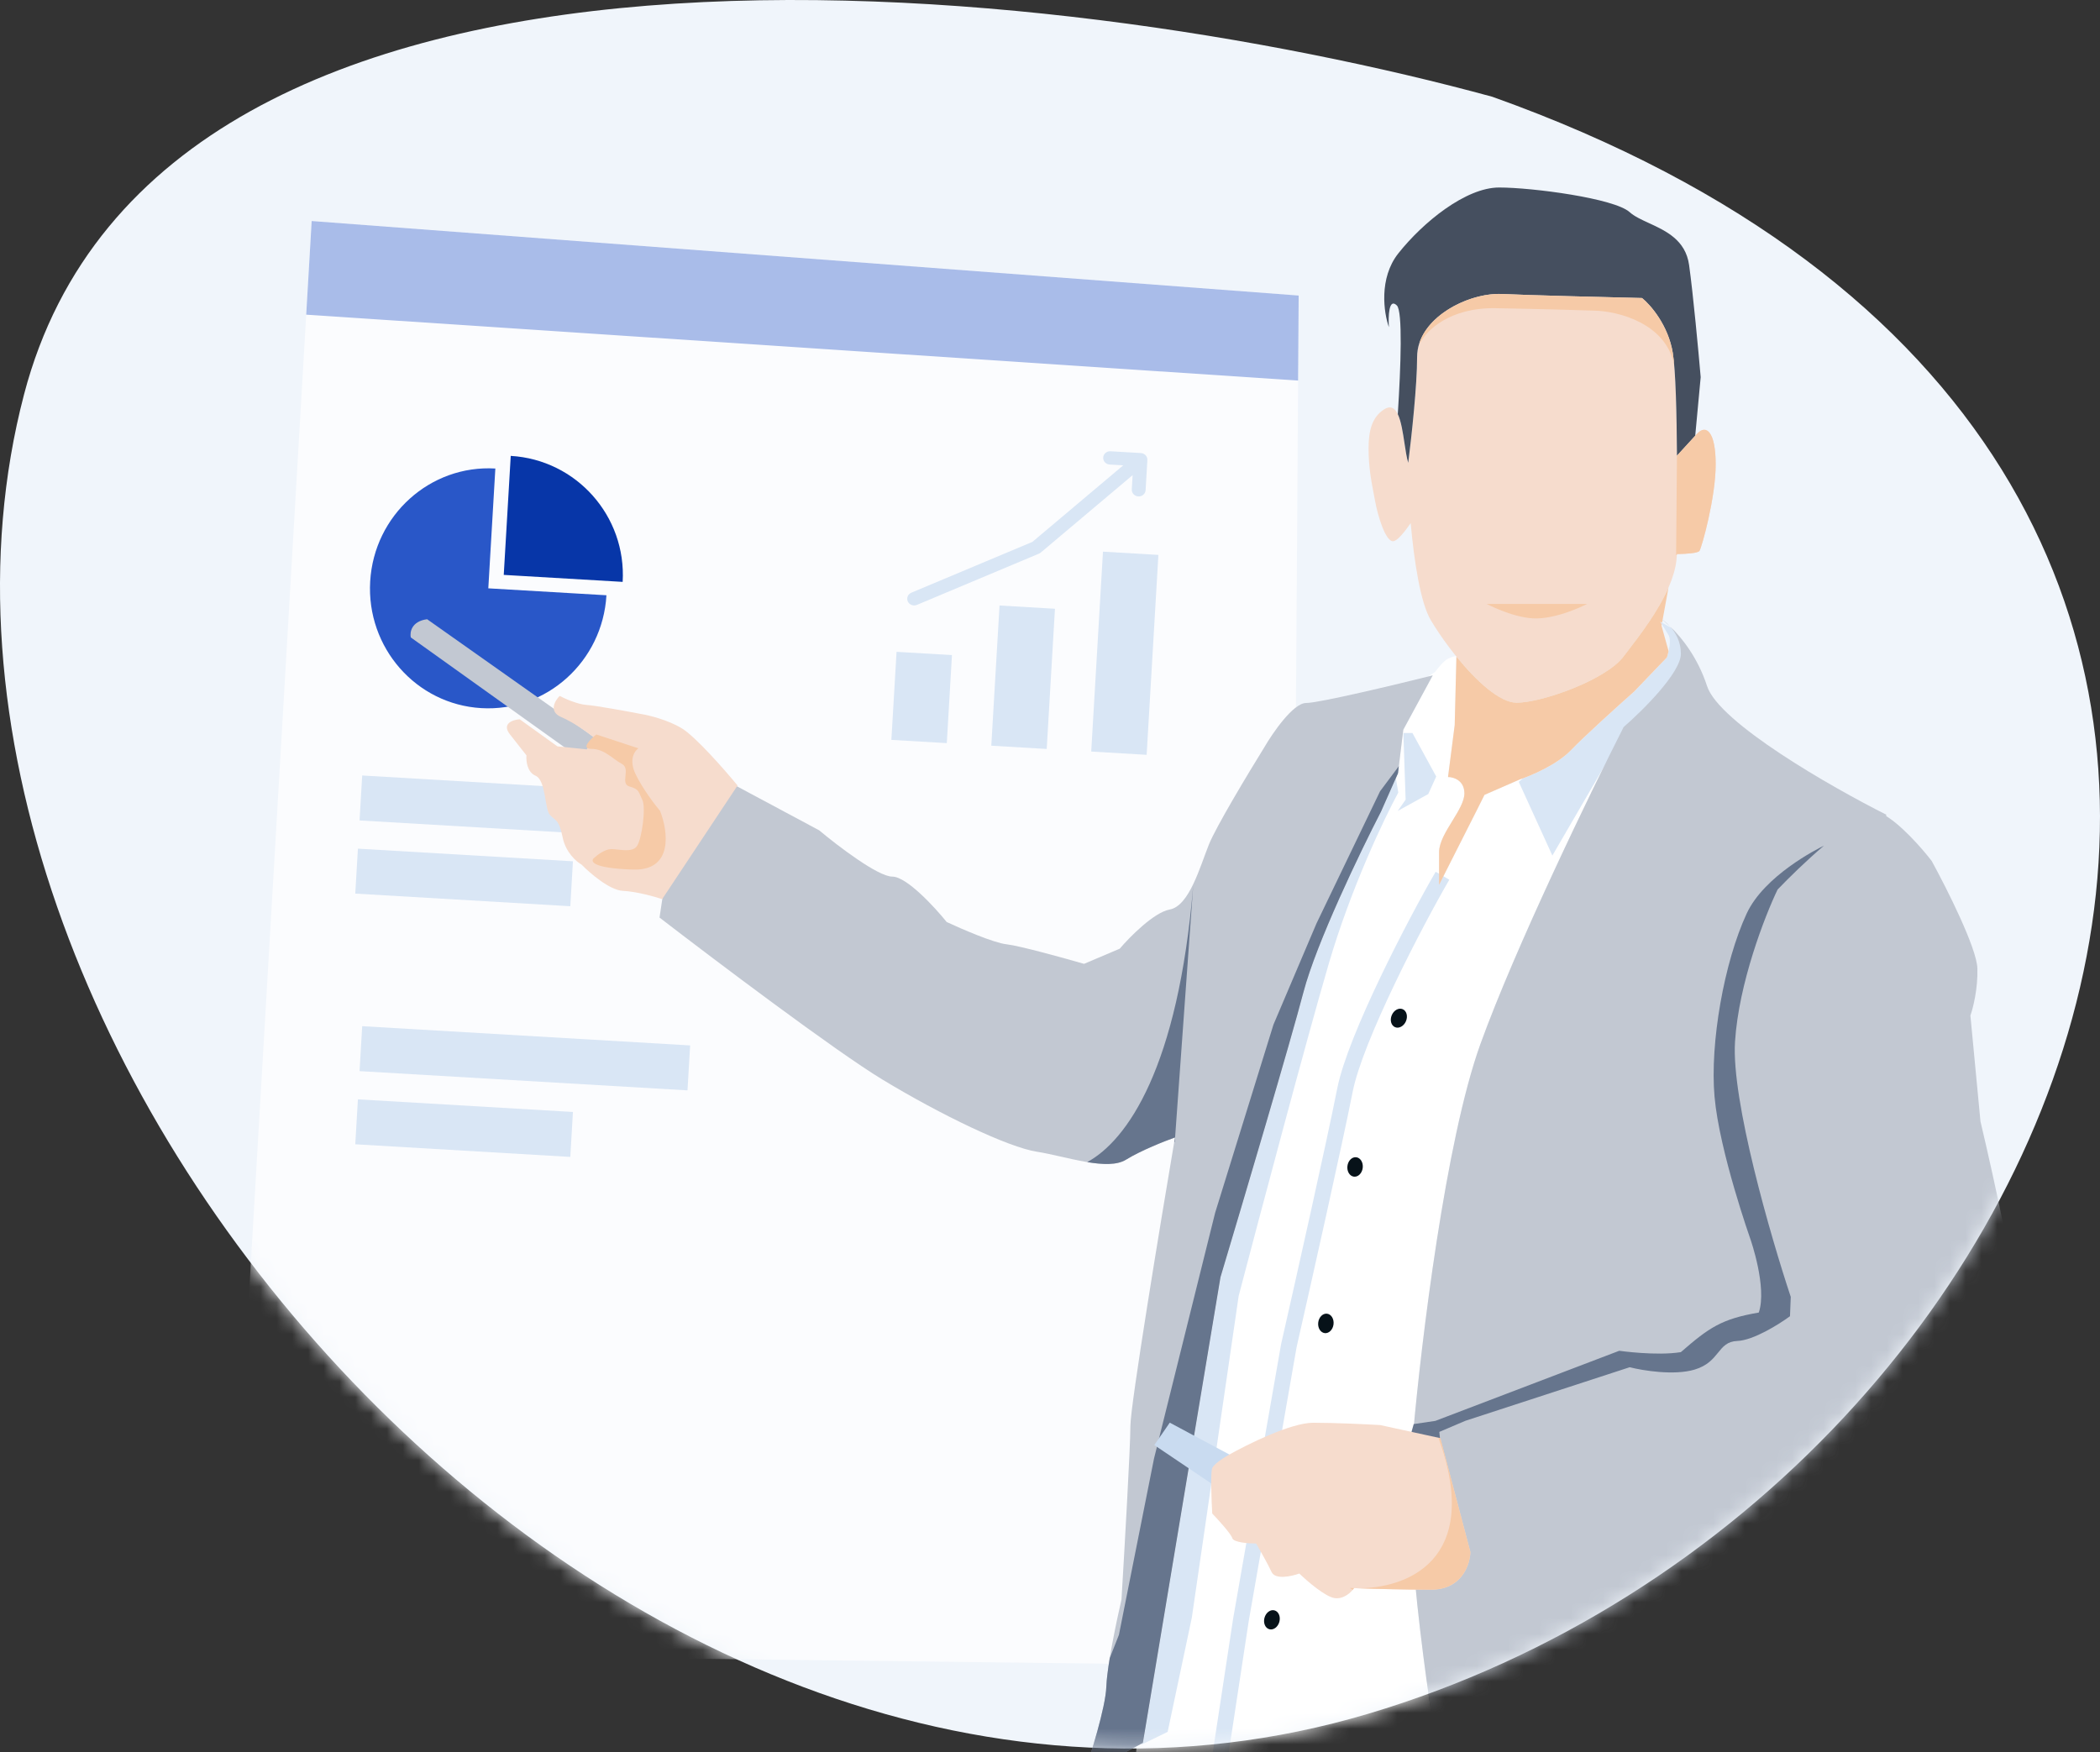 <?xml version="1.0" encoding="UTF-8"?> <svg xmlns="http://www.w3.org/2000/svg" width="133" height="111" viewBox="0 0 133 111" fill="none"><rect x="0" y="0" width="133" height="111" fill="#333333" stroke="none"/><path d="M1.526 24.971C10.186 -8.058 67.127 -1.351 94.515 6.13C158.133 28.826 133.883 94.5 86.639 108.557C39.394 122.614 -9.299 66.256 1.526 24.971Z" fill="#F0F5FB"></path><mask id="mask0_6954_130663" style="mask-type:alpha" maskUnits="userSpaceOnUse" x="0" y="0" width="133" height="111"><path d="M1.526 24.971C10.186 -8.058 67.127 -1.351 94.515 6.13C158.133 28.826 133.883 94.5 86.639 108.557C39.394 122.614 -9.299 66.256 1.526 24.971Z" fill="#F0F5FB"></path></mask><g mask="url(#mask0_6954_130663)"><path d="M14.444 104.714L19.74 14L82.25 18.72L81.674 105.52L14.444 104.714Z" fill="#FBFCFE"></path><path d="M38.408 37.705C38.162 41.896 34.613 45.097 30.481 44.854C26.349 44.612 23.199 41.017 23.445 36.826C23.691 32.636 27.24 29.435 31.372 29.677L30.926 37.266L38.408 37.705Z" fill="#2957C8"></path><path d="M39.435 36.857L31.904 36.415L32.347 28.877C36.506 29.121 39.679 32.694 39.435 36.857Z" fill="#0736A8"></path><path d="M43.709 50.341L22.939 49.121L22.772 51.968L43.541 53.187L43.709 50.341Z" fill="#D9E6F5"></path><path d="M43.709 66.219L22.939 65L22.772 67.847L43.541 69.066L43.709 66.219Z" fill="#D9E6F5"></path><path d="M36.286 54.556L22.668 53.756L22.501 56.602L36.119 57.402L36.286 54.556Z" fill="#D9E6F5"></path><path d="M36.286 70.434L22.668 69.635L22.501 72.481L36.119 73.281L36.286 70.434Z" fill="#D9E6F5"></path><path d="M56.782 41.289L56.454 46.865L59.964 47.071L60.291 41.495L56.782 41.289Z" fill="#D9E6F5"></path><path d="M69.855 34.943L69.111 47.605L72.621 47.812L73.365 35.149L69.855 34.943Z" fill="#D9E6F5"></path><path d="M63.304 38.354L62.782 47.234L66.292 47.441L66.814 38.56L63.304 38.354Z" fill="#D9E6F5"></path><path d="M57.495 38.097C57.564 38.247 57.712 38.34 57.872 38.349C57.939 38.353 58.008 38.342 58.074 38.314L65.801 35.069C65.842 35.052 65.88 35.029 65.914 35L71.733 30.097L71.68 30.998C71.666 31.231 71.851 31.43 72.093 31.444C72.334 31.458 72.541 31.281 72.555 31.05L72.666 29.158C72.671 29.1 72.664 29.04 72.644 28.982C72.585 28.82 72.431 28.708 72.254 28.697L70.331 28.584C70.089 28.57 69.883 28.747 69.869 28.979C69.855 29.211 70.04 29.411 70.282 29.425L71.139 29.475L65.385 34.324L57.719 37.542C57.498 37.635 57.397 37.884 57.495 38.097Z" fill="#D9E6F5"></path><path fill-rule="evenodd" clip-rule="evenodd" d="M82.213 24.106L19.393 19.932L19.739 14L82.249 18.72L82.213 24.106Z" fill="#A9BCE9"></path><path d="M77.746 107.1V105.277L79.701 105.244V107.033H79.403L80.463 124.993H79.237L78.243 107.1H77.746Z" fill="#66758D"></path><path d="M16.712 105.841L17.016 104.128L19.197 103.807L19.137 106.077H18.659L15.852 128H14L17.206 105.955L16.712 105.841Z" fill="#66758D"></path><path fill-rule="evenodd" clip-rule="evenodd" d="M89.502 90.778C90.002 85.109 91.553 72.242 93.761 66.132C95.97 60.022 100.728 50.2 102.831 46.053C104.041 45.003 106.459 42.604 106.459 41.407C106.459 40.741 106.198 40.206 105.894 39.823L105.833 39.754L105.148 39.379C105.242 39.536 105.478 39.925 105.666 40.226C105.855 40.528 105.682 41.294 105.572 41.639L103.497 43.805C102.522 44.668 100.356 46.62 99.489 47.524C98.621 48.428 96.989 49.125 96.282 49.361L94.018 50.349L93.499 51.385L91.141 56.047V53.975C91.141 53.368 91.568 52.672 91.981 52C92.369 51.368 92.745 50.757 92.745 50.255C92.745 49.427 92.053 49.219 91.707 49.219L92.132 45.924L92.24 41.56C92.161 41.56 91.937 41.597 91.675 41.742C91.412 41.888 91.043 42.349 90.891 42.561L90.442 42.856C90.546 42.83 90.646 42.805 90.742 42.781L88.878 46.221L88.539 48.984L87.466 51.409C86.167 53.928 83.365 59.744 82.552 62.856C81.739 65.969 78.711 76.184 77.299 80.902L72.385 110.395L71.983 110.612L71.882 112.022L76.361 116.894L76.601 118.225C80.781 120.432 88.724 120.123 94.147 119.45C92.624 117.176 91.731 114.624 91.37 112.917C90.404 107.546 88.678 95.599 89.502 90.778Z" fill="white"></path><path d="M91.358 55.471C89.647 58.416 85.831 65.742 85.18 69.054C84.528 72.365 82.539 81.225 81.626 85.242L78.591 102.612L76.426 116.845L76.63 118.209" stroke="#D9E6F5"></path><path fill-rule="evenodd" clip-rule="evenodd" d="M96.19 49.527L98.317 54.193L102.607 46.811L106.709 42.879L106.563 40.57L105.833 39.754L105.148 39.379C105.242 39.536 105.478 39.925 105.667 40.226C105.856 40.528 105.683 41.294 105.573 41.639L103.498 43.805C102.523 44.668 100.357 46.62 99.489 47.524C98.681 48.366 97.211 49.028 96.441 49.306L96.19 49.527ZM88.405 49.288L87.467 51.409C86.168 53.928 83.366 59.744 82.553 62.856C81.739 65.969 78.712 76.184 77.3 80.902L72.386 110.395L72.286 110.448L72.287 110.51L73.951 109.702L75.481 102.471L78.45 82.081C79.769 77.05 82.759 65.795 84.163 61.017C85.566 56.238 87.678 51.816 88.558 50.203L88.405 49.288ZM88.521 51.369L89.023 50.653L88.88 46.428L89.454 46.428L90.96 49.185L90.458 50.295L88.521 51.369Z" fill="#D9E6F5"></path><path d="M70.293 111.523L68.599 112.538C69.07 111.184 70.022 108.15 70.067 106.842C70.112 105.534 70.726 102.613 71.028 101.316C71.216 98.195 71.592 91.628 71.592 90.319C71.592 89.011 73.475 77.594 74.416 72.049C73.776 72.274 72.259 72.872 71.31 73.458C70.124 74.191 67.469 73.233 65.662 72.951C63.854 72.669 59.618 70.639 55.89 68.383C52.908 66.579 45.234 60.789 41.77 58.12L41.939 56.992L42.278 54.454L46.401 49.661L51.88 52.593C53.047 53.571 55.608 55.526 56.511 55.526C57.415 55.526 59.185 57.443 59.957 58.402C60.88 58.834 62.928 59.721 63.741 59.812C64.555 59.902 67.356 60.676 68.655 61.052L70.915 60.093C71.555 59.342 73.084 57.793 74.078 57.612C75.32 57.387 75.998 54.905 76.563 53.496C77.015 52.368 79.086 48.928 80.065 47.349C80.611 46.409 81.906 44.529 82.72 44.529C83.533 44.529 88.406 43.364 90.74 42.781L88.876 46.221L88.537 48.984L87.464 51.409C86.165 53.928 83.364 59.744 82.55 62.857C81.737 65.969 78.709 76.184 77.297 80.902L72.383 110.395L70.293 111.523Z" fill="#C2C8D2"></path><path fill-rule="evenodd" clip-rule="evenodd" d="M74.367 72.339C74.383 72.241 74.4 72.144 74.416 72.049C73.775 72.275 72.258 72.873 71.309 73.459C70.743 73.809 69.842 73.774 68.858 73.61C71.378 72.237 74.62 67.654 75.572 56.066L74.403 72.321L74.367 72.339Z" fill="#66758D"></path><path d="M89.5 90.778C90 85.109 91.551 72.243 93.759 66.132C95.967 60.022 100.726 50.201 102.829 46.054C104.038 45.004 106.457 42.605 106.457 41.408C106.457 40.651 106.12 40.065 105.767 39.676C105.544 39.465 105.347 39.306 105.195 39.203C105.35 39.29 105.561 39.449 105.767 39.676C106.508 40.377 107.531 41.663 108.113 43.455C108.87 45.786 115.994 49.858 119.462 51.603L116.537 96.595C117.019 100.847 117.982 109.729 117.982 111.248C117.982 112.766 119.098 118.055 119.655 120.51C116.309 122.079 108.021 125.065 101.633 124.457C95.246 123.85 92.128 116.511 91.368 112.918C90.401 107.547 88.675 95.6 89.5 90.778Z" fill="#C2C8D2"></path><path d="M92.808 89.997L91.158 90.7L91.935 98.942L94.878 99.53L95.515 101.929L103.607 99.775C109.982 98.11 123.38 94.408 125.969 92.92C129.206 91.059 127.98 87.094 127.98 84.45C127.98 82.335 126.28 74.625 125.43 71.034L124.792 64.326C124.956 63.87 125.273 62.632 125.234 61.34C125.195 60.047 123.289 56.264 122.34 54.534C121.752 53.767 120.3 52.096 119.202 51.548C118.103 50.999 114.331 54.518 112.581 56.346C111.78 58.011 110.12 62.27 109.884 65.991C109.649 69.712 112.14 78.313 113.415 82.148L113.366 83.373C112.679 83.878 111.051 84.9 110.031 84.939C108.756 84.988 108.952 86.261 107.334 86.751C106.039 87.142 104.048 86.816 103.215 86.604L92.808 89.997Z" fill="#C2C8D2"></path><path fill-rule="evenodd" clip-rule="evenodd" d="M91.158 90.699L92.808 89.996L103.214 86.603C104.048 86.816 106.039 87.142 107.334 86.75C108.141 86.506 108.497 86.067 108.809 85.683C109.122 85.296 109.392 84.963 110.031 84.939C111.051 84.9 112.679 83.878 113.366 83.372L113.415 82.148C112.14 78.313 109.649 69.712 109.884 65.991C110.119 62.27 111.78 58.01 112.581 56.345C113.318 55.575 114.413 54.506 115.517 53.566C115.056 53.791 111.737 55.474 110.626 57.86C109.193 60.939 108.289 66.078 108.587 69.46C108.893 72.94 110.873 78.53 110.873 78.53C110.873 78.53 111.927 81.552 111.39 83.139C109.028 83.543 108.24 84.096 106.453 85.647C104.903 85.898 102.552 85.561 102.552 85.561L90.907 90.001L89.535 90.204L89.142 91.597L91.244 91.613L91.158 90.699Z" fill="#66758D"></path><path fill-rule="evenodd" clip-rule="evenodd" d="M68.599 112.538L70.293 111.523L72.383 110.395L77.297 80.903C78.709 76.184 81.736 65.97 82.55 62.857C83.363 59.744 86.165 53.928 87.464 51.41L88.537 48.985L88.593 48.531L87.404 50.12L83.376 58.496L80.652 64.902L76.959 76.819L73.088 92.386L70.866 103.552L70.283 105.031C70.167 105.739 70.083 106.388 70.067 106.843C70.022 108.151 69.069 111.185 68.599 112.538Z" fill="#66758D"></path><ellipse cx="0.488" cy="0.619" rx="0.488" ry="0.619" transform="matrix(0.923 0.386 -0.387 0.922 88.384 63.734)" fill="#071219"></ellipse><ellipse cx="0.488" cy="0.619" rx="0.488" ry="0.619" transform="matrix(0.993 0.12 -0.12 0.993 85.411 73.244)" fill="#071219"></ellipse><ellipse cx="0.488" cy="0.619" rx="0.488" ry="0.619" transform="matrix(0.993 0.12 -0.12 0.993 83.562 83.154)" fill="#071219"></ellipse><ellipse cx="0.488" cy="0.619" rx="0.488" ry="0.619" transform="matrix(0.965 0.262 -0.263 0.965 80.247 101.877)" fill="#071219"></ellipse><path d="M27.051 39.223C26.059 39.352 25.948 40.045 26.016 40.375L36.864 48.131L38.023 46.974L27.051 39.223Z" fill="#C2C8D2"></path><path d="M74.085 90.115L73.105 91.534L77.026 94.177L78.301 92.367L74.085 90.115Z" fill="#C9DBF0"></path><path fill-rule="evenodd" clip-rule="evenodd" d="M89.343 33.136C89.56 35.534 89.958 38.179 90.622 39.291C91.903 41.44 94.465 44.51 96.054 44.51C97.642 44.51 101.691 43.078 102.818 41.594C102.899 41.488 102.985 41.375 103.076 41.256C104.247 39.73 106.168 37.225 106.2 35.098C106.842 35.087 107.548 35.036 107.635 34.891C107.789 34.636 108.66 31.515 108.66 29.417C108.66 27.319 108.045 26.859 107.481 27.473C107.254 27.721 106.747 28.275 106.208 28.863C106.191 26.187 106.128 23.485 105.944 22.357C105.657 20.597 104.526 19.304 103.997 18.878C101.759 18.826 96.853 18.704 95.131 18.622C92.979 18.519 89.751 20.157 89.751 22.612C89.751 24.421 89.403 27.61 89.188 29.316C88.828 28.127 88.867 25.149 87.649 25.938C86.91 26.417 86.676 27.248 86.676 28.394C86.676 29.57 86.848 30.47 86.995 31.235C87.027 31.403 87.058 31.563 87.086 31.719C87.24 32.589 87.752 34.38 88.264 34.278C88.531 34.224 88.969 33.68 89.343 33.136Z" fill="#F6DCCD"></path><path fill-rule="evenodd" clip-rule="evenodd" d="M92.209 41.554L92.208 41.562C92.21 41.561 92.213 41.561 92.215 41.561C92.213 41.559 92.211 41.556 92.209 41.554ZM92.239 41.59C93.496 43.14 94.992 44.51 96.053 44.51C97.642 44.51 101.69 43.077 102.817 41.593C102.898 41.487 102.984 41.374 103.075 41.256C103.869 40.221 105.009 38.735 105.67 37.223L105.265 39.443L105.147 39.379C105.172 39.42 105.206 39.477 105.247 39.544L105.23 39.637L105.676 41.24C105.643 41.395 105.605 41.535 105.572 41.639L103.497 43.804C102.522 44.668 100.356 46.62 99.488 47.524C98.62 48.428 96.989 49.125 96.281 49.36L94.017 50.349L93.499 51.385L91.141 56.046V53.975C91.141 53.367 91.567 52.672 91.981 51.999C92.368 51.368 92.744 50.756 92.744 50.255C92.744 49.426 92.052 49.219 91.707 49.219L92.131 45.923L92.239 41.59Z" fill="#F6CAA7"></path><path d="M100.518 38.254H94.158C94.158 38.254 95.688 39.076 97.056 39.166C98.582 39.266 100.518 38.254 100.518 38.254Z" fill="#F6CAA7"></path><path fill-rule="evenodd" clip-rule="evenodd" d="M88.527 26.234C88.724 23.162 88.84 19.72 88.469 19.35C87.954 18.837 87.918 20.053 87.964 20.725C87.642 19.824 87.312 17.626 88.561 16.049C90.122 14.078 92.831 11.877 94.944 11.877C97.056 11.877 102.245 12.565 103.209 13.436C103.507 13.705 103.949 13.908 104.427 14.128C105.499 14.621 106.753 15.198 106.975 16.782C107.232 18.616 107.572 22.284 107.71 23.889L107.364 27.601C107.104 27.884 106.667 28.361 106.208 28.863C106.19 26.188 106.128 23.485 105.944 22.357C105.657 20.597 104.526 19.304 103.996 18.878C101.759 18.826 96.853 18.704 95.131 18.622C92.979 18.52 89.75 20.157 89.75 22.613C89.75 24.421 89.403 27.61 89.188 29.316C89.091 28.997 89.023 28.549 88.952 28.08C88.85 27.401 88.74 26.678 88.527 26.234Z" fill="#454F5F"></path><path fill-rule="evenodd" clip-rule="evenodd" d="M106.208 28.837L106.154 35.159L106.198 35.169C106.199 35.145 106.2 35.121 106.2 35.097C106.842 35.086 107.548 35.035 107.635 34.891C107.789 34.635 108.66 31.514 108.66 29.416C108.66 27.319 108.045 26.858 107.482 27.472C107.254 27.72 106.747 28.274 106.208 28.863C106.208 28.854 106.208 28.845 106.208 28.837Z" fill="#F6CAA7"></path><path fill-rule="evenodd" clip-rule="evenodd" d="M89.961 21.695C90.335 20.95 91.808 19.472 94.719 19.522C97.63 19.572 100.12 19.646 101.001 19.677C102.484 19.717 105.505 20.468 106.032 23.119C106.006 22.819 105.976 22.562 105.943 22.357C105.656 20.597 104.525 19.304 103.996 18.878C101.758 18.826 96.852 18.704 95.13 18.622C93.261 18.533 90.58 19.756 89.907 21.688L89.961 21.695Z" fill="#F6CAA7"></path><path d="M93.123 98.306L91.22 91.095L87.414 90.266C86.584 90.218 84.574 90.12 83.168 90.12C81.763 90.12 79.004 91.485 77.8 92.167C77.507 92.329 76.892 92.722 76.775 92.995C76.658 93.268 76.726 95.025 76.775 95.87C77.165 96.276 77.966 97.156 78.044 97.429C78.122 97.702 79.085 97.77 79.557 97.77C79.784 98.16 80.298 99.066 80.533 99.573C80.767 100.08 81.801 99.849 82.29 99.67C82.794 100.158 83.949 101.152 84.534 101.229C85.12 101.307 85.592 100.84 85.754 100.596C86.568 100.629 88.682 100.694 90.635 100.694C92.587 100.694 93.107 99.102 93.123 98.306Z" fill="#F6DCCD"></path><path d="M32.293 46.513C31.758 45.827 32.484 45.592 32.913 45.56L35.301 47.276L37.163 47.467L37.593 46.704C37.242 46.418 36.342 45.76 35.539 45.417C34.737 45.074 35.141 44.384 35.444 44.082C35.778 44.257 36.59 44.616 37.163 44.654C37.736 44.692 39.694 45.051 40.601 45.226C41.094 45.306 42.3 45.598 43.179 46.132C44.058 46.666 45.901 48.77 46.712 49.755L41.938 56.953C41.46 56.794 40.295 56.467 39.455 56.429C38.614 56.391 37.354 55.301 36.828 54.761C36.51 54.586 35.826 53.998 35.635 53.044C35.396 51.852 35.157 51.995 34.823 51.614C34.489 51.233 34.584 49.421 33.916 49.135C33.381 48.906 33.311 48.182 33.343 47.848C33.216 47.689 32.827 47.2 32.293 46.513Z" fill="#F6DCCD"></path><path d="M40.434 47.4L37.765 46.523C37.378 46.827 36.774 47.435 37.448 47.435C38.291 47.435 38.783 48.067 39.38 48.382C39.977 48.698 39.24 49.645 39.872 49.82C40.504 49.995 40.434 50.171 40.68 50.662C40.926 51.153 40.645 53.187 40.329 53.608C40.013 54.029 39.205 53.783 38.713 53.783C38.319 53.783 37.823 54.157 37.624 54.344C37.366 54.555 37.498 54.996 40.083 55.081C42.668 55.165 42.308 52.637 41.804 51.363C41.476 50.977 40.708 49.974 40.259 49.048C39.809 48.123 40.188 47.564 40.434 47.4Z" fill="#F6CAA7"></path><path fill-rule="evenodd" clip-rule="evenodd" d="M91.22 91.094L93.123 98.305C93.107 99.101 92.586 100.692 90.634 100.692C88.804 100.692 86.831 100.635 85.921 100.601C89.029 100.649 93.852 98.882 91.164 91.242C91.143 91.183 91.123 91.125 91.103 91.068L91.22 91.094ZM85.675 100.7C85.706 100.663 85.732 100.628 85.753 100.597C85.664 100.594 85.577 100.589 85.492 100.583L85.675 100.7Z" fill="#F6CAA7"></path></g></svg> 